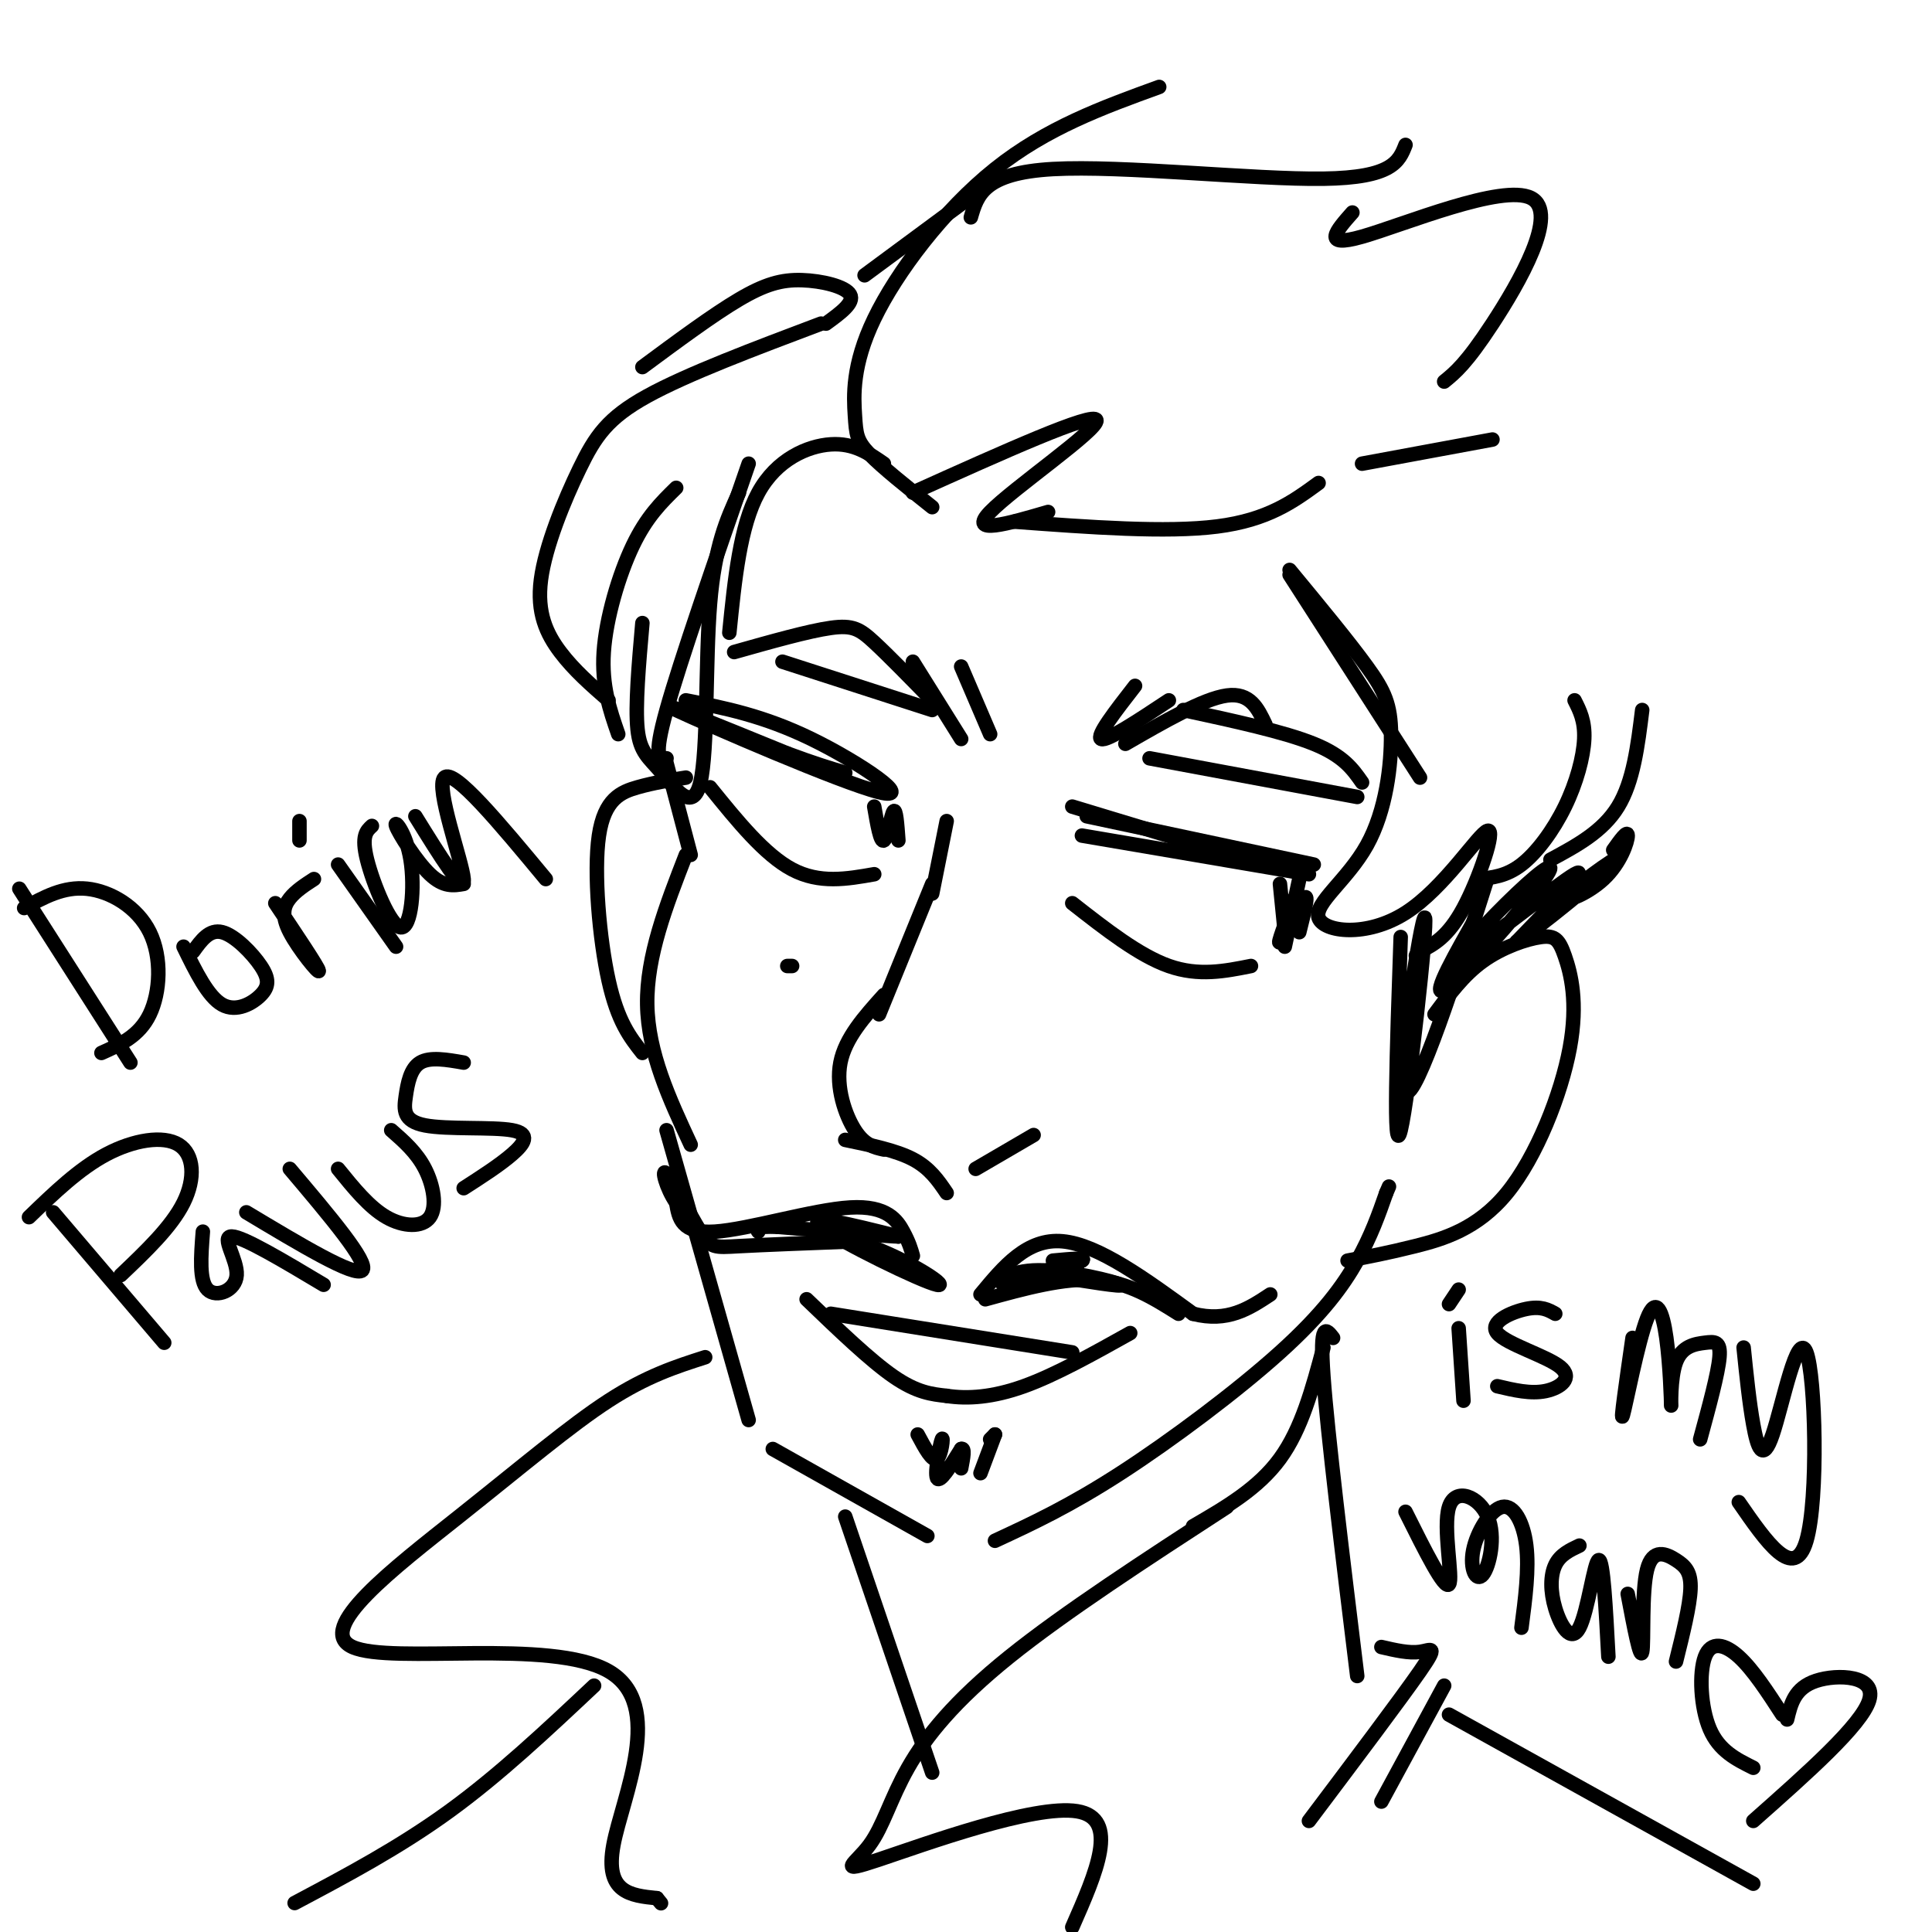<svg viewBox='0 0 400 400' version='1.1' xmlns='http://www.w3.org/2000/svg' xmlns:xlink='http://www.w3.org/1999/xlink'><g fill='none' stroke='rgb(0,0,0)' stroke-width='3' stroke-linecap='round' stroke-linejoin='round'><path d='M142,145c8.018,1.577 16.036,3.155 26,8c9.964,4.845 21.875,12.958 14,11c-7.875,-1.958 -35.536,-13.988 -42,-17c-6.464,-3.012 8.268,2.994 23,9'/><path d='M163,156c5.833,2.167 8.917,3.083 12,4'/><path d='M152,135c7.711,-2.178 15.422,-4.356 20,-5c4.578,-0.644 6.022,0.244 9,3c2.978,2.756 7.489,7.378 12,12'/><path d='M162,137c0.000,0.000 31.000,10.000 31,10'/><path d='M189,137c0.000,0.000 10.000,16.000 10,16'/><path d='M199,138c0.000,0.000 6.000,14.000 6,14'/><path d='M235,142c-4.083,5.250 -8.167,10.500 -7,11c1.167,0.500 7.583,-3.750 14,-8'/><path d='M233,154c8.083,-4.667 16.167,-9.333 21,-10c4.833,-0.667 6.417,2.667 8,6'/><path d='M245,147c10.417,2.250 20.833,4.500 27,7c6.167,2.500 8.083,5.250 10,8'/><path d='M238,157c0.000,0.000 43.000,8.000 43,8'/><path d='M225,169c0.000,0.000 47.000,10.000 47,10'/><path d='M224,173c0.000,0.000 47.000,8.000 47,8'/><path d='M222,167c0.000,0.000 33.000,10.000 33,10'/><path d='M147,163c5.667,7.000 11.333,14.000 17,17c5.667,3.000 11.333,2.000 17,1'/><path d='M222,187c6.917,5.417 13.833,10.833 20,13c6.167,2.167 11.583,1.083 17,0'/><path d='M181,167c0.644,3.756 1.289,7.511 2,7c0.711,-0.511 1.489,-5.289 2,-6c0.511,-0.711 0.756,2.644 1,6'/><path d='M268,186c-1.844,4.956 -3.689,9.911 -3,9c0.689,-0.911 3.911,-7.689 5,-9c1.089,-1.311 0.044,2.844 -1,7'/><path d='M269,182c0.000,0.000 -3.000,14.000 -3,14'/><path d='M265,183c0.000,0.000 1.000,10.000 1,10'/><path d='M196,170c0.000,0.000 -3.000,15.000 -3,15'/><path d='M193,183c0.000,0.000 -11.000,27.000 -11,27'/><path d='M183,206c-4.000,4.444 -8.000,8.889 -9,14c-1.000,5.111 1.000,10.889 3,14c2.000,3.111 4.000,3.556 6,4'/><path d='M175,236c5.250,1.083 10.500,2.167 14,4c3.500,1.833 5.250,4.417 7,7'/><path d='M202,242c0.000,0.000 12.000,-7.000 12,-7'/><path d='M155,96c-7.083,20.417 -14.167,40.833 -17,51c-2.833,10.167 -1.417,10.083 0,10'/><path d='M138,158c0.000,0.000 5.000,19.000 5,19'/><path d='M142,177c-4.083,10.500 -8.167,21.000 -8,31c0.167,10.000 4.583,19.500 9,29'/><path d='M138,234c0.000,0.000 17.000,60.000 17,60'/><path d='M160,300c0.000,0.000 32.000,18.000 32,18'/><path d='M206,319c7.696,-3.571 15.393,-7.143 26,-14c10.607,-6.857 24.125,-17.000 33,-25c8.875,-8.000 13.107,-13.857 16,-19c2.893,-5.143 4.446,-9.571 6,-14'/><path d='M287,247c1.000,-2.333 0.500,-1.167 0,0'/><path d='M167,269c6.583,6.333 13.167,12.667 18,16c4.833,3.333 7.917,3.667 11,4'/><path d='M196,289c4.289,0.667 9.511,0.333 16,-2c6.489,-2.333 14.244,-6.667 22,-11'/><path d='M172,272c0.000,0.000 50.000,8.000 50,8'/><path d='M189,260c-0.387,-1.363 -0.774,-2.726 -2,-5c-1.226,-2.274 -3.292,-5.458 -11,-5c-7.708,0.458 -21.060,4.560 -28,5c-6.940,0.440 -7.470,-2.780 -8,-6'/><path d='M140,249c-2.064,-2.963 -3.223,-7.372 -2,-6c1.223,1.372 4.829,8.523 7,12c2.171,3.477 2.906,3.279 8,3c5.094,-0.279 14.547,-0.640 24,-1'/><path d='M177,257c9.179,2.619 20.125,9.667 17,9c-3.125,-0.667 -20.321,-9.048 -24,-12c-3.679,-2.952 6.161,-0.476 16,2'/><path d='M186,256c-1.500,0.000 -13.250,-1.000 -25,-2'/><path d='M161,254c-4.833,-0.167 -4.417,0.417 -4,1'/><path d='M203,268c4.833,-5.833 9.667,-11.667 17,-11c7.333,0.667 17.167,7.833 27,15'/><path d='M247,272c7.167,1.833 11.583,-1.083 16,-4'/><path d='M204,269c8.167,-2.250 16.333,-4.500 23,-4c6.667,0.500 11.833,3.750 17,7'/><path d='M217,264c7.964,1.292 15.929,2.583 15,2c-0.929,-0.583 -10.750,-3.042 -17,-3c-6.250,0.042 -8.929,2.583 -7,3c1.929,0.417 8.464,-1.292 15,-3'/><path d='M223,263c-0.911,0.156 -10.689,2.044 -12,2c-1.311,-0.044 5.844,-2.022 13,-4'/><path d='M224,261c1.167,-0.667 -2.417,-0.333 -6,0'/><path d='M190,297c1.518,2.839 3.036,5.679 4,5c0.964,-0.679 1.375,-4.875 1,-4c-0.375,0.875 -1.536,6.821 -1,8c0.536,1.179 2.768,-2.411 5,-6'/><path d='M199,300c0.833,-0.333 0.417,1.833 0,4'/><path d='M206,297c0.000,0.000 -3.000,8.000 -3,8'/><path d='M163,200c0.000,0.000 1.000,0.000 1,0'/><path d='M206,297c0.000,0.000 -1.000,1.000 -1,1'/><path d='M193,105c-5.179,-4.129 -10.357,-8.258 -13,-11c-2.643,-2.742 -2.750,-4.096 -3,-8c-0.250,-3.904 -0.644,-10.359 4,-20c4.644,-9.641 14.327,-22.469 25,-31c10.673,-8.531 22.337,-12.766 34,-17'/><path d='M189,102c18.756,-8.444 37.511,-16.889 38,-15c0.489,1.889 -17.289,14.111 -22,19c-4.711,4.889 3.644,2.444 12,0'/><path d='M210,108c15.750,1.167 31.500,2.333 42,1c10.500,-1.333 15.750,-5.167 21,-9'/><path d='M201,45c1.333,-4.600 2.667,-9.200 17,-10c14.333,-0.800 41.667,2.200 56,2c14.333,-0.200 15.667,-3.600 17,-7'/><path d='M280,44c-3.292,3.720 -6.583,7.440 2,5c8.583,-2.440 29.042,-11.042 35,-8c5.958,3.042 -2.583,17.726 -8,26c-5.417,8.274 -7.708,10.137 -10,12'/><path d='M282,96c0.000,0.000 27.000,-5.000 27,-5'/><path d='M267,119c0.000,0.000 27.000,42.000 27,42'/><path d='M267,118c6.155,7.453 12.309,14.907 16,20c3.691,5.093 4.918,7.826 5,14c0.082,6.174 -0.982,15.788 -5,23c-4.018,7.212 -10.991,12.021 -10,15c0.991,2.979 9.946,4.128 18,-1c8.054,-5.128 15.207,-16.535 17,-17c1.793,-0.465 -1.773,10.010 -5,16c-3.227,5.990 -6.113,7.495 -9,9'/><path d='M294,197c-1.500,1.500 -0.750,0.750 0,0'/><path d='M326,145c1.083,2.137 2.167,4.274 2,8c-0.167,3.726 -1.583,9.042 -4,14c-2.417,4.958 -5.833,9.560 -9,12c-3.167,2.440 -6.083,2.720 -9,3'/><path d='M340,147c-0.917,7.417 -1.833,14.833 -5,20c-3.167,5.167 -8.583,8.083 -14,11'/><path d='M290,194c-0.809,23.287 -1.617,46.574 0,40c1.617,-6.574 5.660,-43.010 5,-44c-0.660,-0.990 -6.024,33.464 -4,36c2.024,2.536 11.435,-26.847 15,-38c3.565,-11.153 1.282,-4.077 -1,3'/><path d='M305,191c-2.737,4.929 -9.081,15.752 -6,14c3.081,-1.752 15.585,-16.077 20,-22c4.415,-5.923 0.740,-3.443 -5,2c-5.740,5.443 -13.545,13.850 -10,12c3.545,-1.850 18.442,-13.957 22,-16c3.558,-2.043 -4.221,5.979 -12,14'/><path d='M314,195c3.597,-2.117 18.588,-14.410 21,-17c2.412,-2.590 -7.756,4.522 -10,7c-2.244,2.478 3.434,0.321 7,-3c3.566,-3.321 5.019,-7.806 5,-9c-0.019,-1.194 -1.509,0.903 -3,3'/><path d='M297,210c2.992,-4.057 5.984,-8.113 10,-11c4.016,-2.887 9.055,-4.603 12,-5c2.945,-0.397 3.795,0.526 5,4c1.205,3.474 2.766,9.498 1,19c-1.766,9.502 -6.860,22.481 -13,30c-6.140,7.519 -13.326,9.577 -19,11c-5.674,1.423 -9.837,2.212 -14,3'/><path d='M142,161c-3.304,0.518 -6.607,1.036 -10,2c-3.393,0.964 -6.875,2.375 -8,10c-1.125,7.625 0.107,21.464 2,30c1.893,8.536 4.446,11.768 7,15'/><path d='M183,96c-3.111,-2.156 -6.222,-4.311 -11,-4c-4.778,0.311 -11.222,3.089 -15,10c-3.778,6.911 -4.889,17.956 -6,29'/><path d='M153,102c-2.510,5.507 -5.021,11.014 -6,23c-0.979,11.986 -0.427,30.450 -2,37c-1.573,6.550 -5.270,1.187 -8,-2c-2.730,-3.187 -4.494,-4.196 -5,-9c-0.506,-4.804 0.247,-13.402 1,-22'/><path d='M170,67c-13.888,5.234 -27.777,10.469 -36,15c-8.223,4.531 -10.781,8.359 -14,15c-3.219,6.641 -7.097,16.096 -8,23c-0.903,6.904 1.171,11.258 4,15c2.829,3.742 6.415,6.871 10,10'/><path d='M140,101c-3.067,3.000 -6.133,6.000 -9,12c-2.867,6.000 -5.533,15.000 -6,22c-0.467,7.000 1.267,12.000 3,17'/><path d='M171,67c2.976,-2.161 5.952,-4.321 5,-6c-0.952,-1.679 -5.833,-2.875 -10,-3c-4.167,-0.125 -7.619,0.821 -13,4c-5.381,3.179 -12.690,8.589 -20,14'/><path d='M179,57c0.000,0.000 23.000,-17.000 23,-17'/><path d='M146,281c-6.042,1.937 -12.084,3.874 -20,9c-7.916,5.126 -17.707,13.443 -31,24c-13.293,10.557 -30.089,23.356 -22,27c8.089,3.644 41.062,-1.865 53,5c11.938,6.865 2.839,26.104 1,36c-1.839,9.896 3.580,10.448 9,11'/><path d='M136,393c1.500,1.833 0.750,0.917 0,0'/><path d='M175,314c0.000,0.000 18.000,53.000 18,53'/><path d='M254,312c-16.812,10.927 -33.624,21.854 -45,31c-11.376,9.146 -17.316,16.512 -21,23c-3.684,6.488 -5.111,12.100 -8,16c-2.889,3.900 -7.239,6.088 2,3c9.239,-3.088 32.068,-11.454 41,-10c8.932,1.454 3.966,12.727 -1,24'/><path d='M276,277c-1.417,-1.833 -2.833,-3.667 -2,8c0.833,11.667 3.917,36.833 7,62'/><path d='M286,341c2.867,0.667 5.733,1.333 8,1c2.267,-0.333 3.933,-1.667 0,4c-3.933,5.667 -13.467,18.333 -23,31'/><path d='M299,349c0.000,0.000 -13.000,24.000 -13,24'/><path d='M300,355c0.000,0.000 63.000,35.000 63,35'/><path d='M247,316c6.750,-3.917 13.500,-7.833 18,-14c4.500,-6.167 6.750,-14.583 9,-23'/><path d='M4,184c0.000,0.000 23.000,36.000 23,36'/><path d='M5,188c4.083,-2.250 8.167,-4.500 13,-4c4.833,0.500 10.417,3.750 13,9c2.583,5.250 2.167,12.500 0,17c-2.167,4.500 -6.083,6.250 -10,8'/><path d='M38,196c2.530,5.179 5.059,10.357 8,12c2.941,1.643 6.293,-0.250 8,-2c1.707,-1.750 1.767,-3.356 0,-6c-1.767,-2.644 -5.362,-6.327 -8,-7c-2.638,-0.673 -4.319,1.663 -6,4'/><path d='M57,187c4.452,6.637 8.905,13.274 9,14c0.095,0.726 -4.167,-4.458 -6,-8c-1.833,-3.542 -1.238,-5.440 0,-7c1.238,-1.560 3.119,-2.780 5,-4'/><path d='M70,179c0.000,0.000 12.000,17.000 12,17'/><path d='M62,170c0.000,0.000 0.000,4.000 0,4'/><path d='M77,171c-1.118,1.026 -2.237,2.051 -1,7c1.237,4.949 4.829,13.821 7,14c2.171,0.179 2.922,-8.333 2,-14c-0.922,-5.667 -3.518,-8.487 -3,-7c0.518,1.487 4.148,7.282 7,10c2.852,2.718 4.926,2.359 7,2'/><path d='M86,169c5.133,8.289 10.267,16.578 10,13c-0.267,-3.578 -5.933,-19.022 -4,-21c1.933,-1.978 11.467,9.511 21,21'/><path d='M11,251c0.000,0.000 23.000,27.000 23,27'/><path d='M6,252c5.173,-5.000 10.345,-10.000 16,-13c5.655,-3.000 11.792,-4.000 15,-2c3.208,2.000 3.488,7.000 1,12c-2.488,5.000 -7.744,10.000 -13,15'/><path d='M42,255c-0.399,5.113 -0.798,10.226 1,12c1.798,1.774 5.792,0.208 6,-3c0.208,-3.208 -3.369,-8.060 -1,-8c2.369,0.060 10.685,5.030 19,10'/><path d='M51,251c11.250,6.750 22.500,13.500 24,12c1.500,-1.500 -6.750,-11.250 -15,-21'/><path d='M70,242c3.220,3.976 6.440,7.952 10,10c3.560,2.048 7.458,2.167 9,0c1.542,-2.167 0.726,-6.619 -1,-10c-1.726,-3.381 -4.363,-5.690 -7,-8'/><path d='M96,220c-3.485,-0.611 -6.969,-1.222 -9,0c-2.031,1.222 -2.608,4.278 -3,7c-0.392,2.722 -0.600,5.111 4,6c4.600,0.889 14.008,0.278 18,1c3.992,0.722 2.569,2.778 0,5c-2.569,2.222 -6.285,4.611 -10,7'/><path d='M302,275c0.000,0.000 1.000,15.000 1,15'/><path d='M302,267c0.000,0.000 -2.000,3.000 -2,3'/><path d='M322,272c-1.455,-0.818 -2.909,-1.636 -6,-1c-3.091,0.636 -7.818,2.727 -6,5c1.818,2.273 10.182,4.727 13,7c2.818,2.273 0.091,4.364 -3,5c-3.091,0.636 -6.545,-0.182 -10,-1'/><path d='M338,277c-1.299,9.018 -2.598,18.035 -2,16c0.598,-2.035 3.093,-15.123 5,-20c1.907,-4.877 3.225,-1.543 4,4c0.775,5.543 1.006,13.295 1,14c-0.006,0.705 -0.249,-5.636 1,-9c1.249,-3.364 3.990,-3.752 6,-4c2.010,-0.248 3.289,-0.357 3,3c-0.289,3.357 -2.144,10.178 -4,17'/><path d='M361,279c0.582,5.697 1.164,11.394 2,16c0.836,4.606 1.925,8.121 4,2c2.075,-6.121 5.136,-21.879 7,-17c1.864,4.879 2.533,30.394 0,39c-2.533,8.606 -8.266,0.303 -14,-8'/><path d='M291,313c4.048,8.110 8.095,16.220 9,15c0.905,-1.220 -1.334,-11.769 0,-16c1.334,-4.231 6.240,-2.142 8,2c1.760,4.142 0.375,10.339 -1,12c-1.375,1.661 -2.740,-1.215 -2,-5c0.740,-3.785 3.584,-8.481 6,-9c2.416,-0.519 4.405,3.137 5,8c0.595,4.863 -0.202,10.931 -1,17'/><path d='M327,320c-1.990,0.936 -3.981,1.872 -5,4c-1.019,2.128 -1.067,5.447 0,9c1.067,3.553 3.249,7.341 5,4c1.751,-3.341 3.072,-13.812 4,-14c0.928,-0.188 1.464,9.906 2,20'/><path d='M337,330c1.308,6.912 2.616,13.825 3,12c0.384,-1.825 -0.155,-12.386 1,-17c1.155,-4.614 4.003,-3.281 6,-2c1.997,1.281 3.142,2.509 3,6c-0.142,3.491 -1.571,9.246 -3,15'/><path d='M369,355c-3.036,-4.673 -6.071,-9.345 -9,-12c-2.929,-2.655 -5.750,-3.292 -7,0c-1.250,3.292 -0.929,10.512 1,15c1.929,4.488 5.464,6.244 9,8'/><path d='M370,356c0.778,-3.267 1.556,-6.533 6,-8c4.444,-1.467 12.556,-1.133 11,4c-1.556,5.133 -12.778,15.067 -24,25'/><path d='M123,349c-9.833,9.250 -19.667,18.500 -30,26c-10.333,7.500 -21.167,13.250 -32,19'/></g>
</svg>